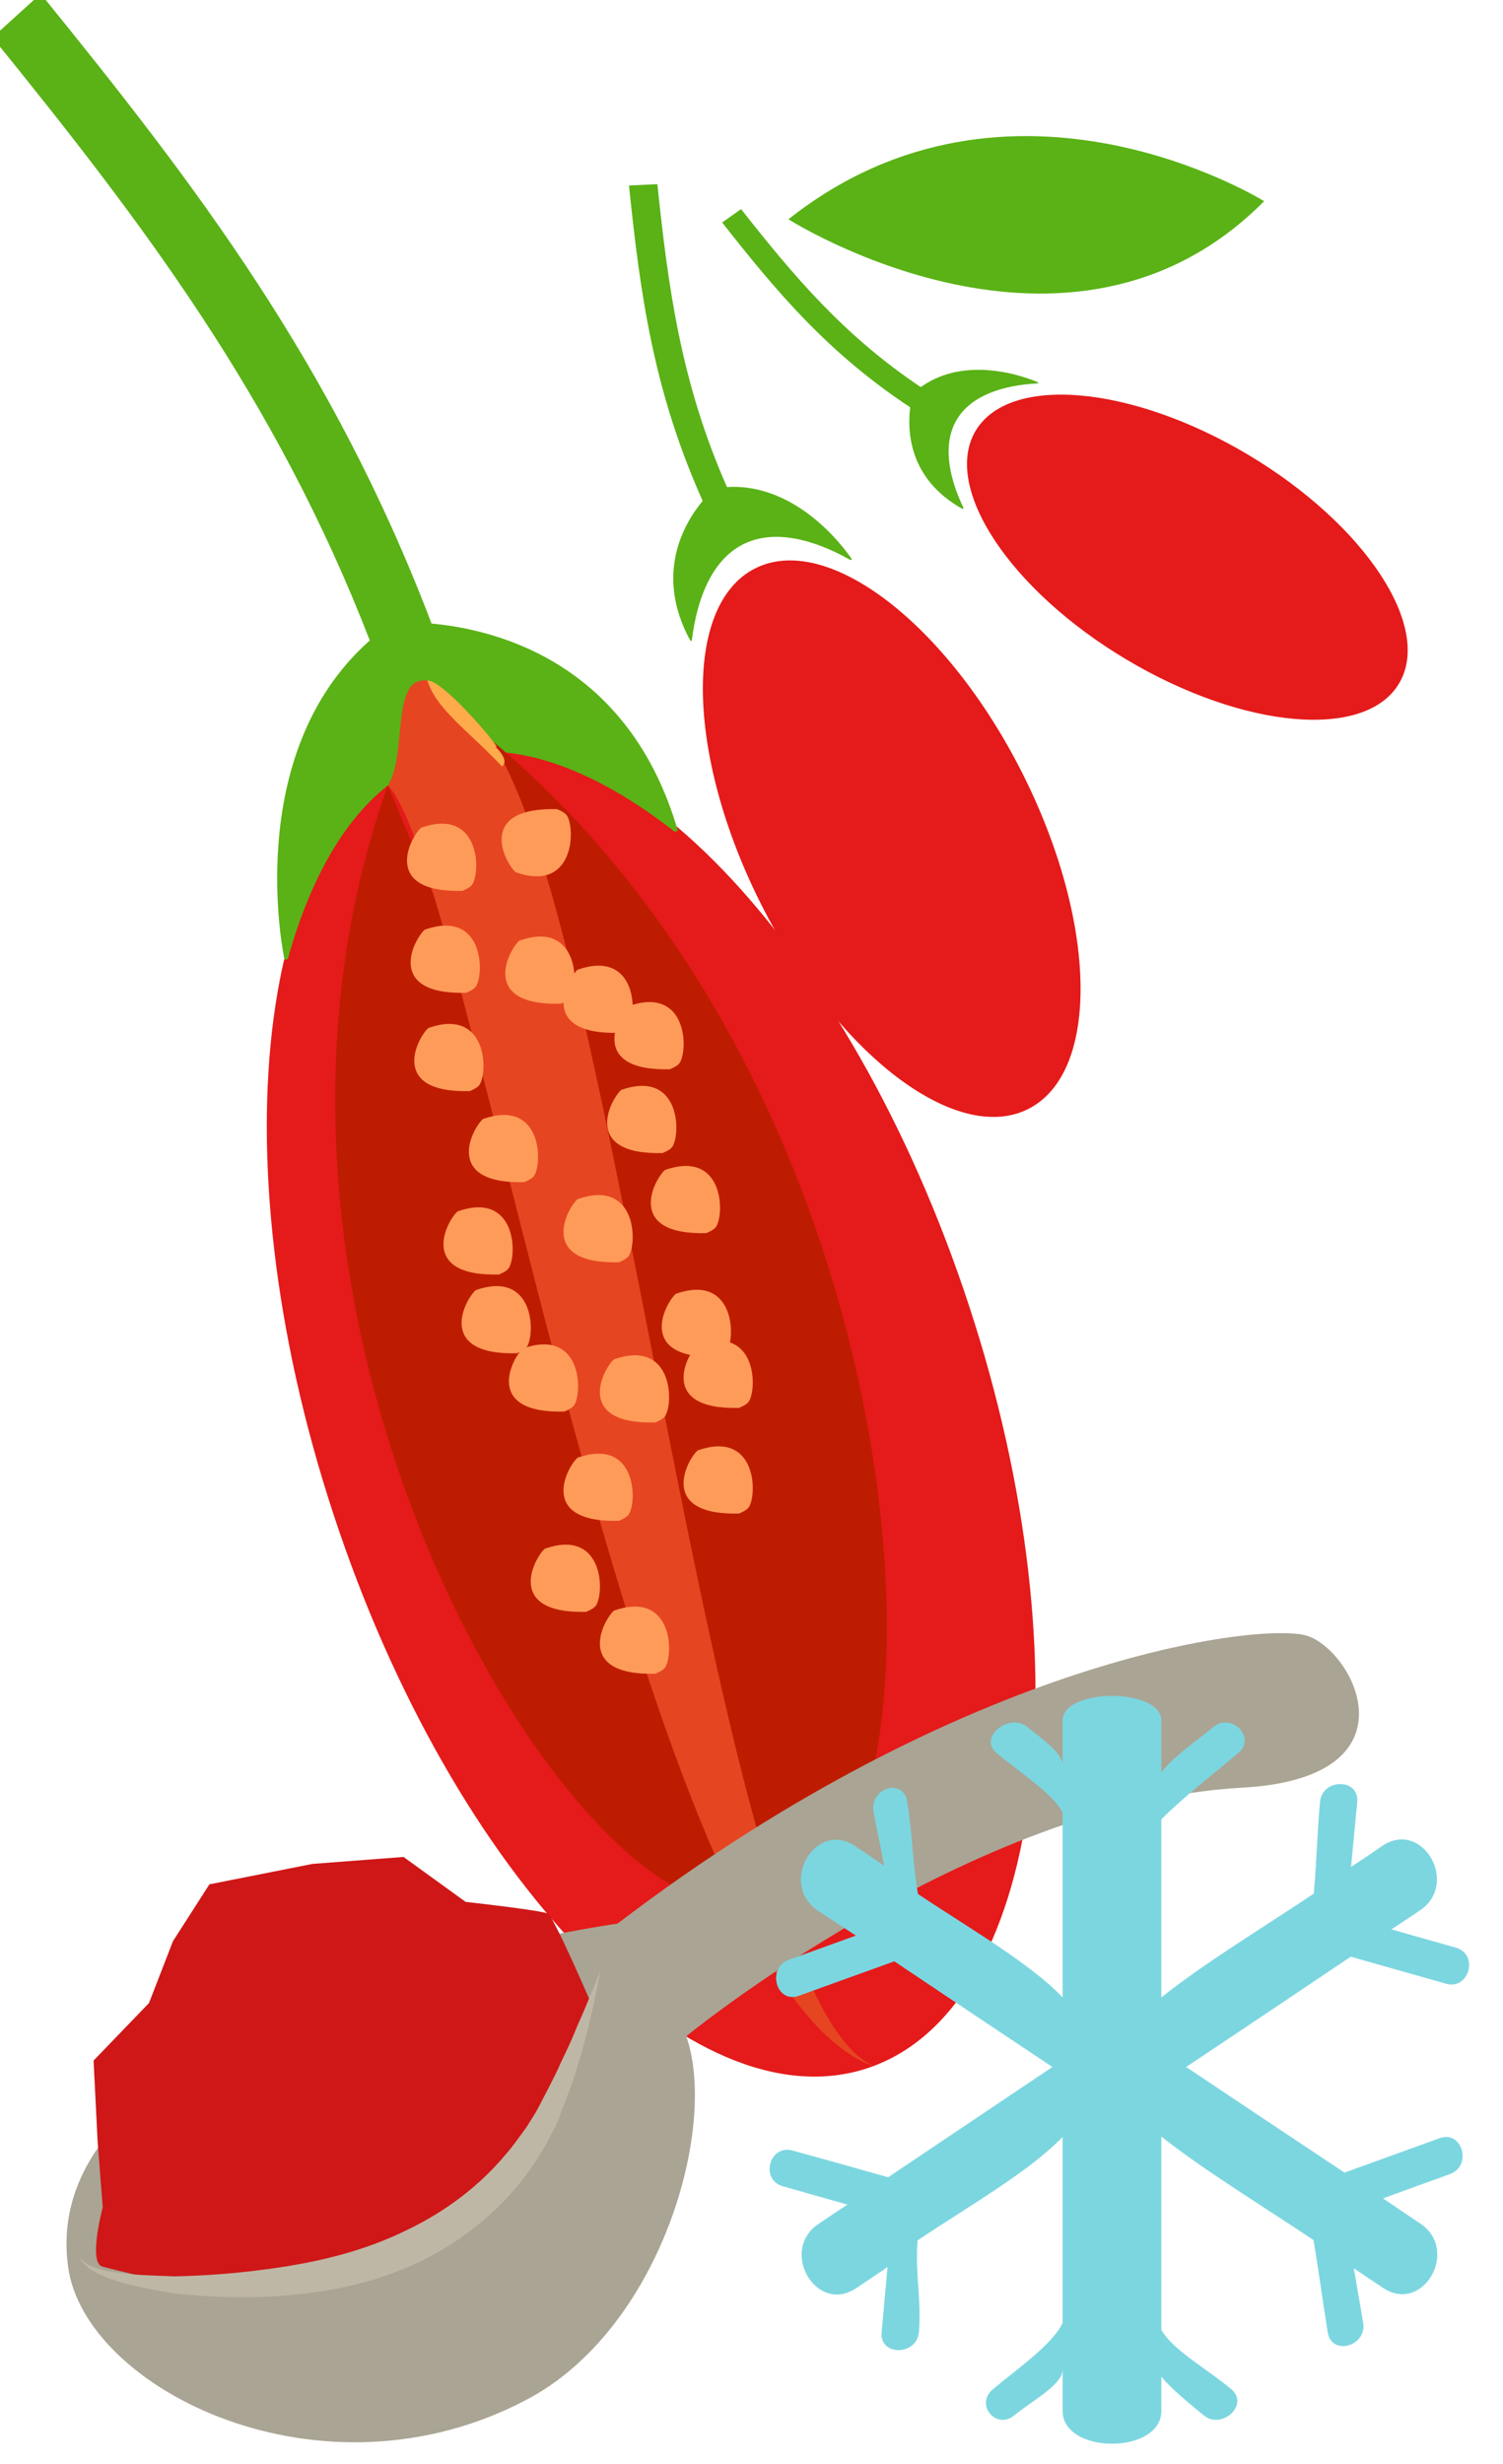 <?xml version="1.0" encoding="UTF-8" standalone="no"?>
<!-- Created with Inkscape (http://www.inkscape.org/) -->

<svg
   xmlns:dc="http://purl.org/dc/elements/1.1/"
   xmlns:cc="http://creativecommons.org/ns#"
   xmlns:rdf="http://www.w3.org/1999/02/22-rdf-syntax-ns#"
   xmlns:svg="http://www.w3.org/2000/svg"
   xmlns="http://www.w3.org/2000/svg"
   xmlns:sodipodi="http://sodipodi.sourceforge.net/DTD/sodipodi-0.dtd"
   xmlns:inkscape="http://www.inkscape.org/namespaces/inkscape"
   width="165.354mm"
   height="270.937mm"
   viewBox="0 0 165.354 270.937"
   version="1.1"
   id="svg8"
   inkscape:version="0.92.4 (5da689c313, 2019-01-14)"
   sodipodi:docname="Dužina kustovnice mražená.svg">
  <defs
     id="defs2">
    <style
       type="text/css"
       id="style2"><![CDATA[
    .fil0 {fill:#5AB216;fill-rule:nonzero}
    .fil1 {fill:#E51A1A;fill-rule:nonzero}
   ]]></style>
    <style
       type="text/css"
       id="style2-4"><![CDATA[
    .fil0 {fill:#287C1C;fill-rule:nonzero}
    .fil5 {fill:#890A0A;fill-rule:nonzero}
    .fil2 {fill:#961212;fill-rule:nonzero}
    .fil4 {fill:#A30D0D;fill-rule:nonzero}
    .fil1 {fill:#AF1B1B;fill-rule:nonzero}
    .fil6 {fill:#B72020;fill-rule:nonzero}
    .fil3 {fill:#D14242;fill-rule:nonzero}
   ]]></style>
    <style
       type="text/css"
       id="style2-8"><![CDATA[
    .fil5 {fill:#45AF51;fill-rule:nonzero}
    .fil4 {fill:#662E12;fill-rule:nonzero}
    .fil2 {fill:#93360C;fill-rule:nonzero}
    .fil9 {fill:#AAA494;fill-rule:nonzero}
    .fil3 {fill:#BF5D36;fill-rule:nonzero}
    .fil11 {fill:#BFB7A5;fill-rule:nonzero}
    .fil1 {fill:#CC5E21;fill-rule:nonzero}
    .fil8 {fill:#D8D8D8;fill-rule:nonzero}
    .fil10 {fill:#E5E1DA;fill-rule:nonzero}
    .fil7 {fill:#E6E6E6;fill-rule:nonzero}
    .fil0 {fill:#EAB234;fill-rule:nonzero}
    .fil6 {fill:#F4F2F2;fill-rule:nonzero}
    .fil12 {fill:white;fill-rule:nonzero}
   ]]></style>
    <style
       type="text/css"
       id="style2-6"><![CDATA[
    .fil3 {fill:#628C2C;fill-rule:nonzero}
    .fil0 {fill:#7CD6E0;fill-rule:nonzero}
    .fil2 {fill:#BC0F41;fill-rule:nonzero}
    .fil1 {fill:#E04661;fill-rule:nonzero}
   ]]></style>
    <style
       type="text/css"
       id="style2-7"><![CDATA[
    .str0 {stroke:white;stroke-width:70.56}
    .fil1 {fill:#5D6608;fill-rule:nonzero}
    .fil4 {fill:#7A1111;fill-rule:nonzero}
    .fil2 {fill:#A51C1C;fill-rule:nonzero}
    .fil5 {fill:#AF5941;fill-rule:nonzero}
    .fil6 {fill:#BA1313;fill-rule:nonzero}
    .fil3 {fill:#BC664B;fill-rule:nonzero}
    .fil7 {fill:#BF3D3D;fill-rule:nonzero}
    .fil0 {fill:white;fill-rule:nonzero}
   ]]></style>
    <style
       type="text/css"
       id="style2-0"><![CDATA[
    .fil0 {fill:#5D6608;fill-rule:nonzero}
    .fil1 {fill:#750404;fill-rule:nonzero}
    .fil2 {fill:#8C2626;fill-rule:nonzero}
   ]]></style>
    <style
       type="text/css"
       id="style2-5"><![CDATA[
    .fil5 {fill:#45AF51;fill-rule:nonzero}
    .fil4 {fill:#662E12;fill-rule:nonzero}
    .fil2 {fill:#93360C;fill-rule:nonzero}
    .fil9 {fill:#AAA494;fill-rule:nonzero}
    .fil3 {fill:#BF5D36;fill-rule:nonzero}
    .fil11 {fill:#BFB7A5;fill-rule:nonzero}
    .fil1 {fill:#CC5E21;fill-rule:nonzero}
    .fil8 {fill:#D8D8D8;fill-rule:nonzero}
    .fil10 {fill:#E5E1DA;fill-rule:nonzero}
    .fil7 {fill:#E6E6E6;fill-rule:nonzero}
    .fil0 {fill:#EAB234;fill-rule:nonzero}
    .fil6 {fill:#F4F2F2;fill-rule:nonzero}
    .fil12 {fill:white;fill-rule:nonzero}
   ]]></style>
    <style
       type="text/css"
       id="style2-6-6"><![CDATA[
    .fil3 {fill:#628C2C;fill-rule:nonzero}
    .fil0 {fill:#7CD6E0;fill-rule:nonzero}
    .fil2 {fill:#BC0F41;fill-rule:nonzero}
    .fil1 {fill:#E04661;fill-rule:nonzero}
   ]]></style>
    <style
       type="text/css"
       id="style2-7-2"><![CDATA[
    .str0 {stroke:white;stroke-width:70.56}
    .fil1 {fill:#5D6608;fill-rule:nonzero}
    .fil4 {fill:#7A1111;fill-rule:nonzero}
    .fil2 {fill:#A51C1C;fill-rule:nonzero}
    .fil5 {fill:#AF5941;fill-rule:nonzero}
    .fil6 {fill:#BA1313;fill-rule:nonzero}
    .fil3 {fill:#BC664B;fill-rule:nonzero}
    .fil7 {fill:#BF3D3D;fill-rule:nonzero}
    .fil0 {fill:white;fill-rule:nonzero}
   ]]></style>
    <style
       type="text/css"
       id="style2-0-6"><![CDATA[
    .fil0 {fill:#5D6608;fill-rule:nonzero}
    .fil1 {fill:#750404;fill-rule:nonzero}
    .fil2 {fill:#8C2626;fill-rule:nonzero}
   ]]></style>
    <style
       type="text/css"
       id="style2-9"><![CDATA[
    .fil5 {fill:#45AF51;fill-rule:nonzero}
    .fil4 {fill:#662E12;fill-rule:nonzero}
    .fil2 {fill:#93360C;fill-rule:nonzero}
    .fil9 {fill:#AAA494;fill-rule:nonzero}
    .fil3 {fill:#BF5D36;fill-rule:nonzero}
    .fil11 {fill:#BFB7A5;fill-rule:nonzero}
    .fil1 {fill:#CC5E21;fill-rule:nonzero}
    .fil8 {fill:#D8D8D8;fill-rule:nonzero}
    .fil10 {fill:#E5E1DA;fill-rule:nonzero}
    .fil7 {fill:#E6E6E6;fill-rule:nonzero}
    .fil0 {fill:#EAB234;fill-rule:nonzero}
    .fil6 {fill:#F4F2F2;fill-rule:nonzero}
    .fil12 {fill:white;fill-rule:nonzero}
   ]]></style>
    <style
       type="text/css"
       id="style2-6-7"><![CDATA[
    .fil3 {fill:#628C2C;fill-rule:nonzero}
    .fil0 {fill:#7CD6E0;fill-rule:nonzero}
    .fil2 {fill:#BC0F41;fill-rule:nonzero}
    .fil1 {fill:#E04661;fill-rule:nonzero}
   ]]></style>
    <style
       type="text/css"
       id="style2-7-7"><![CDATA[
    .str0 {stroke:white;stroke-width:70.56}
    .fil1 {fill:#5D6608;fill-rule:nonzero}
    .fil4 {fill:#7A1111;fill-rule:nonzero}
    .fil2 {fill:#A51C1C;fill-rule:nonzero}
    .fil5 {fill:#AF5941;fill-rule:nonzero}
    .fil6 {fill:#BA1313;fill-rule:nonzero}
    .fil3 {fill:#BC664B;fill-rule:nonzero}
    .fil7 {fill:#BF3D3D;fill-rule:nonzero}
    .fil0 {fill:white;fill-rule:nonzero}
   ]]></style>
    <style
       type="text/css"
       id="style2-41"><![CDATA[
    .fil0 {fill:#5AB216;fill-rule:nonzero}
    .fil1 {fill:#E51A1A;fill-rule:nonzero}
   ]]></style>
    <style
       type="text/css"
       id="style2-81">
   <![CDATA[
    .fil0 {fill:#5AB216;fill-rule:nonzero}
    .fil1 {fill:#E51A1A;fill-rule:nonzero}
   ]]>
  </style>
  </defs>
  <sodipodi:namedview
     id="base"
     pagecolor="#ffffff"
     bordercolor="#666666"
     borderopacity="1.0"
     inkscape:pageopacity="0.0"
     inkscape:pageshadow="2"
     inkscape:zoom="0.49497475"
     inkscape:cx="650.22742"
     inkscape:cy="604.2805"
     inkscape:document-units="mm"
     inkscape:current-layer="layer1-7"
     showgrid="false"
     inkscape:window-width="1920"
     inkscape:window-height="1001"
     inkscape:window-x="-9"
     inkscape:window-y="-9"
     inkscape:window-maximized="1" />
  <g
     inkscape:label="Vrstva 1"
     inkscape:groupmode="layer"
     id="layer1"
     transform="translate(202.277,-166.068)"><g
   transform="matrix(0.014,-0.014,0.014,0.014,-454.994,159.952)"
   id="Vrstva_x0020_1-6">

  <path
   d="m 9751,14013 c 229,-591 552,-1014 916,-1463 l -117,-106 c -377,464 -709,898 -949,1528 -162,15 -480,97 -598,503 l 8,2 c 194,-152 401,-234 578,-176 177,58 295,247 361,485 l 8,2 c 0,0 108,-496 -207,-775 z"
   style="fill:#5ab216;fill-rule:nonzero"
   id="path7-3"
   class="fil0"
   inkscape:connector-curvature="0" />

  <path
   d="m 9789,16294 c -290,883 -870,1485 -1296,1345 -426,-140 -537,-969 -247,-1851 290,-883 870,-1485 1296,-1345 426,140 537,969 247,1851 z"
   style="fill:#e51a1a;fill-rule:nonzero"
   id="path9-3"
   class="fil1"
   inkscape:connector-curvature="0" />

  <path
   d="m 10905,14382 c -100,-506 -63,-937 -7,-1405 l -127,-22 c -58,484 -97,926 13,1465 -105,81 -288,276 -193,606 l 7,-1 c 67,-190 174,-337 321,-374 147,-37 311,41 460,176 l 6,-1 c 0,0 -142,-389 -480,-444 z"
   style="fill:#5ab216;fill-rule:nonzero"
   id="path11"
   class="fil0"
   inkscape:connector-curvature="0" />

  <path
   d="m 11926,15935 c 185,734 48,1401 -306,1490 -354,90 -791,-432 -977,-1166 -185,-733 -48,-1400 306,-1490 354,-89 791,433 977,1166 z"
   style="fill:#e51a1a;fill-rule:nonzero"
   id="path13"
   class="fil1"
   inkscape:connector-curvature="0" />

  <path
   d="m 11044,13203 c 0,0 401,1804 1940,1798 0,0 -376,-1616 -1940,-1798 z"
   style="fill:#5ab216;fill-rule:nonzero"
   id="path15"
   class="fil0"
   inkscape:connector-curvature="0" />

 </g>
<g
   inkscape:label="Vrstva 1"
   inkscape:groupmode="layer"
   transform="matrix(0.265,0,0,0.265,154.344,186.29)"
   id="layer1-5">
  <g
     transform="matrix(0.171,0,0,0.171,-2225.199,-2234.443)"
     id="Vrstva_x0020_1">
    <path
       inkscape:connector-curvature="0"
       d="m 5952.4,16294 c 290,883 870,1485 1296,1345 426,-140 537,-969 247,-1851 -290,-883 -870,-1485 -1296,-1345 -426,140 -537,969 -247,1851 z"
       style="fill:#e51a1a;fill-rule:nonzero"
       id="path9"
       class="fil1" />
    <path
       inkscape:connector-curvature="0"
       d="m 6040.8,14174.6 c -229,-591 -552,-1014 -916,-1463 l 117,-106 c 377,464 709,898 949,1528 162,15 480,97 598,503 l -8,2 c -194,-152 -401,-234 -578,-176 -177,58 -295,247 -361,485 l -8,2 c 0,0 -108,-496 207,-775 z"
       style="fill:#5ab216;fill-rule:nonzero"
       id="path7"
       class="fil0" />
    <g
       inkscape:label="Vrstva 1"
       inkscape:groupmode="layer"
       transform="matrix(4.307,0,0,4.307,17390.5,10666.7)"
       id="layer1-68">
      <g
         transform="matrix(0.283,0,0,0.283,-3163.83,-4152.67)"
         id="Vrstva_x0020_1-9">
        <path
           sodipodi:nodetypes="ccc"
           inkscape:connector-curvature="0"
           d="m 2101.38,17742.8 c 0,0 332.755,1748.95 566.595,2289.75 363.879,86.313 377.453,-1512.21 -566.595,-2289.75 z"
           style="fill:#be1c00;fill-opacity:1;fill-rule:nonzero;stroke-width:0.651"
           id="path15-4"
           class="fil3" />
        <path
           sodipodi:nodetypes="ccc"
           inkscape:connector-curvature="0"
           d="m 1903.83,17840.5 c 0,0 686.498,1608.02 764.144,2192.07 -267.649,261.193 -1173.76,-1039.68 -764.144,-2192.07 z"
           style="fill:#be1c00;fill-opacity:1;fill-rule:nonzero;stroke-width:0.651"
           id="path15-4-3"
           class="fil3" />
        <path
           sodipodi:nodetypes="ccsssc"
           inkscape:connector-curvature="0"
           d="m 1903.83,17840.5 c 165.79,163.44 500.703,2408.68 974.897,2551.59 -340.798,-115.467 -526.399,-2495.76 -813.375,-2687.96 -21.328,-14.284 10.56,14.247 -3.044,-0.472 -51.461,-55.681 -67.365,-81.202 -98.803,-69.98 -48.465,17.3 -23.984,153.719 -59.676,206.827 z"
           style="fill:#e64521;fill-opacity:1;fill-rule:nonzero;stroke-width:0.705"
           id="path15-4-2"
           class="fil3" />
        <path
           sodipodi:nodetypes="cscc"
           inkscape:connector-curvature="0"
           d="m 2126.25,18813.9 c -2.216,-0.433 13.858,-4.515 19.137,-13.578 16.647,-28.58 13.079,-152.535 -102.561,-112.062 -22.362,20.083 -79.16,130.27 83.424,125.64 z"
           style="fill:#ff9b59;fill-opacity:1;fill-rule:nonzero;stroke-width:0.307"
           id="path15-4-8-3-1"
           class="fil3" />
        <path
           sodipodi:nodetypes="cscc"
           inkscape:connector-curvature="0"
           d="m 2561.02,18978 c -2.216,-0.433 13.858,-4.515 19.137,-13.578 16.647,-28.58 13.079,-152.535 -102.561,-112.062 -22.362,20.083 -79.16,130.27 83.424,125.64 z"
           style="fill:#ff9b59;fill-opacity:1;fill-rule:nonzero;stroke-width:0.307"
           id="path15-4-8-3-1-1"
           class="fil3" />
        <path
           sodipodi:nodetypes="cscc"
           inkscape:connector-curvature="0"
           d="m 2452.29,18572.1 c -2.216,-0.433 13.858,-4.515 19.137,-13.578 16.647,-28.58 13.079,-152.535 -102.561,-112.062 -22.362,20.083 -79.16,130.27 83.424,125.64 z"
           style="fill:#ff9b59;fill-opacity:1;fill-rule:nonzero;stroke-width:0.307"
           id="path15-4-8-3-1-8"
           class="fil3" />
        <path
           sodipodi:nodetypes="cscc"
           inkscape:connector-curvature="0"
           d="m 2365.31,18332.8 c -2.216,-0.433 13.858,-4.515 19.137,-13.578 16.647,-28.58 13.079,-152.535 -102.561,-112.062 -22.362,20.083 -79.16,130.27 83.424,125.64 z"
           style="fill:#ff9b59;fill-opacity:1;fill-rule:nonzero;stroke-width:0.307"
           id="path15-4-8-3-1-9"
           class="fil3" />
        <path
           sodipodi:nodetypes="cscc"
           inkscape:connector-curvature="0"
           d="m 2539.28,18731.5 c -2.216,-0.433 13.858,-4.515 19.137,-13.578 16.647,-28.58 13.079,-152.535 -102.561,-112.062 -22.362,20.083 -79.16,130.27 83.424,125.64 z"
           style="fill:#ff9b59;fill-opacity:1;fill-rule:nonzero;stroke-width:0.307"
           id="path15-4-8-3-1-0"
           class="fil3" />
        <path
           sodipodi:nodetypes="cscc"
           inkscape:connector-curvature="0"
           d="m 2176.85,18630 c -2.216,-0.433 13.858,-4.515 19.137,-13.578 16.647,-28.58 13.079,-152.535 -102.561,-112.062 -22.362,20.083 -79.16,130.27 83.424,125.64 z"
           style="fill:#ff9b59;fill-opacity:1;fill-rule:nonzero;stroke-width:0.307"
           id="path15-4-8-3-1-1-8"
           class="fil3" />
        <path
           sodipodi:nodetypes="cscc"
           inkscape:connector-curvature="0"
           d="m 2256.58,19086.7 c -2.216,-0.433 13.858,-4.515 19.137,-13.578 16.647,-28.58 13.079,-152.535 -102.561,-112.062 -22.362,20.083 -79.16,130.27 83.424,125.64 z"
           style="fill:#ff9b59;fill-opacity:1;fill-rule:nonzero;stroke-width:0.307"
           id="path15-4-8-3-1-1-6"
           class="fil3" />
        <path
           sodipodi:nodetypes="cscc"
           inkscape:connector-curvature="0"
           d="m 2604.51,19289.7 c -2.216,-0.433 13.858,-4.515 19.137,-13.578 16.647,-28.58 13.079,-152.535 -102.561,-112.062 -22.362,20.083 -79.16,130.27 83.424,125.64 z"
           style="fill:#ff9b59;fill-opacity:1;fill-rule:nonzero;stroke-width:0.307"
           id="path15-4-8-3-1-1-0"
           class="fil3" />
        <path
           sodipodi:nodetypes="cscc"
           inkscape:connector-curvature="0"
           d="m 2604.51,19079.4 c -2.216,-0.433 13.858,-4.515 19.137,-13.578 16.647,-28.58 13.079,-152.535 -102.561,-112.062 -22.362,20.083 -79.16,130.27 83.424,125.64 z"
           style="fill:#ff9b59;fill-opacity:1;fill-rule:nonzero;stroke-width:0.307"
           id="path15-4-8-3-1-1-07"
           class="fil3" />
        <path
           sodipodi:nodetypes="cscc"
           inkscape:connector-curvature="0"
           d="m 2437.8,19608.6 c -2.216,-0.433 13.858,-4.515 19.137,-13.578 16.647,-28.58 13.079,-152.535 -102.561,-112.062 -22.362,20.083 -79.16,130.27 83.424,125.64 z"
           style="fill:#ff9b59;fill-opacity:1;fill-rule:nonzero;stroke-width:0.307"
           id="path15-4-8-3-1-1-9"
           class="fil3" />
        <path
           sodipodi:nodetypes="cscc"
           inkscape:connector-curvature="0"
           d="m 2068.12,18448.8 c -2.216,-0.433 13.858,-4.515 19.137,-13.578 16.647,-28.58 13.079,-152.535 -102.561,-112.062 -22.362,20.083 -79.16,130.27 83.424,125.64 z"
           style="fill:#ff9b59;fill-opacity:1;fill-rule:nonzero;stroke-width:0.307"
           id="path15-4-8-3-1-1-68"
           class="fil3" />
        <path
           sodipodi:nodetypes="cscc"
           inkscape:connector-curvature="0"
           d="m 2365.31,18789.5 c -2.216,-0.433 13.858,-4.515 19.137,-13.578 16.647,-28.58 13.079,-152.535 -102.561,-112.062 -22.362,20.083 -79.16,130.27 83.424,125.64 z"
           style="fill:#ff9b59;fill-opacity:1;fill-rule:nonzero;stroke-width:0.307"
           id="path15-4-8-3-1-1-04"
           class="fil3" />
        <path
           sodipodi:nodetypes="cscc"
           inkscape:connector-curvature="0"
           d="m 2249.34,18274.9 c -2.216,-0.433 13.858,-4.515 19.137,-13.578 16.647,-28.58 13.079,-152.535 -102.561,-112.062 -22.362,20.083 -79.16,130.27 83.424,125.64 z"
           style="fill:#ff9b59;fill-opacity:1;fill-rule:nonzero;stroke-width:0.307"
           id="path15-4-8-3-1-1-073"
           class="fil3" />
        <path
           sodipodi:nodetypes="cscc"
           inkscape:connector-curvature="0"
           d="m 2242.09,17887.6 c -2.216,0.433 13.858,4.515 19.137,13.578 16.647,28.58 13.079,152.535 -102.561,112.062 -22.362,-20.083 -79.16,-130.27 83.424,-125.64 z"
           style="fill:#ff9b59;fill-opacity:1;fill-rule:nonzero;stroke-width:0.307"
           id="path15-4-8-3-1-1-99"
           class="fil3" />
        <path
           sodipodi:nodetypes="cscc"
           inkscape:connector-curvature="0"
           d="m 2060.87,18253.1 c -2.216,-0.433 13.858,-4.515 19.137,-13.578 16.647,-28.58 13.079,-152.535 -102.561,-112.062 -22.362,20.083 -79.16,130.27 83.424,125.64 z"
           style="fill:#ff9b59;fill-opacity:1;fill-rule:nonzero;stroke-width:0.307"
           id="path15-4-8-3-1-1-3"
           class="fil3" />
        <path
           sodipodi:nodetypes="cscc"
           inkscape:connector-curvature="0"
           d="m 2466.79,18405.3 c -2.216,-0.433 13.858,-4.515 19.137,-13.578 16.647,-28.58 13.079,-152.535 -102.561,-112.062 -22.362,20.083 -79.16,130.27 83.424,125.64 z"
           style="fill:#ff9b59;fill-opacity:1;fill-rule:nonzero;stroke-width:0.307"
           id="path15-4-8-3-1-1-7"
           class="fil3" />
        <path
           sodipodi:nodetypes="cscc"
           inkscape:connector-curvature="0"
           d="m 2162.35,18970.7 c -2.216,-0.433 13.858,-4.515 19.137,-13.578 16.647,-28.58 13.079,-152.535 -102.561,-112.062 -22.362,20.083 -79.16,130.27 83.424,125.64 z"
           style="fill:#ff9b59;fill-opacity:1;fill-rule:nonzero;stroke-width:0.307"
           id="path15-4-8-3-1-1-73"
           class="fil3" />
        <path
           sodipodi:nodetypes="cscc"
           inkscape:connector-curvature="0"
           d="m 2365.31,19304.2 c -2.216,-0.433 13.858,-4.515 19.137,-13.578 16.647,-28.58 13.079,-152.535 -102.561,-112.062 -22.362,20.083 -79.16,130.27 83.424,125.64 z"
           style="fill:#ff9b59;fill-opacity:1;fill-rule:nonzero;stroke-width:0.307"
           id="path15-4-8-3-1-1-66"
           class="fil3" />
        <path
           sodipodi:nodetypes="cscc"
           inkscape:connector-curvature="0"
           d="m 2300.07,19485.4 c -2.216,-0.433 13.858,-4.515 19.137,-13.578 16.647,-28.58 13.079,-152.535 -102.561,-112.062 -22.362,20.083 -79.16,130.27 83.424,125.64 z"
           style="fill:#ff9b59;fill-opacity:1;fill-rule:nonzero;stroke-width:0.307"
           id="path15-4-8-3-1-1-05"
           class="fil3" />
        <path
           sodipodi:nodetypes="cscc"
           inkscape:connector-curvature="0"
           d="m 2437.8,19108.4 c -2.216,-0.433 13.858,-4.515 19.137,-13.578 16.647,-28.58 13.079,-152.535 -102.561,-112.062 -22.362,20.083 -79.16,130.27 83.424,125.64 z"
           style="fill:#ff9b59;fill-opacity:1;fill-rule:nonzero;stroke-width:0.307"
           id="path15-4-8-3-1-1-93"
           class="fil3" />
        <path
           sodipodi:nodetypes="cscc"
           inkscape:connector-curvature="0"
           d="m 2053.62,18050.2 c -2.216,-0.433 13.858,-4.515 19.137,-13.578 16.647,-28.58 13.079,-152.535 -102.561,-112.062 -22.362,20.083 -79.16,130.27 83.424,125.64 z"
           style="fill:#ff9b59;fill-opacity:1;fill-rule:nonzero;stroke-width:0.307"
           id="path15-4-8-3-1-1-5"
           class="fil3" />
        <path
           sodipodi:nodetypes="cscc"
           inkscape:connector-curvature="0"
           d="m 2131.6,17802.7 c 17.733,-15.367 -20.827,-44.264 -11.779,-38.961 12.61,7.391 -104.224,-133.413 -137.001,-132.263 17.658,57.543 81.121,99.556 148.78,171.224 z"
           style="fill:#ffaa4b;fill-opacity:1;fill-rule:nonzero;stroke-width:0.307"
           id="path15-4-8-3-1-1-5-7"
           class="fil3" />
      </g>
      <g
         inkscape:label="Vrstva 1"
         inkscape:groupmode="layer"
         transform="matrix(0.265,0,0,0.265,1108.67,956.121)"
         id="layer1-11">
        <g
           inkscape:label="Vrstva 1"
           inkscape:groupmode="layer"
           transform="matrix(0.265,0,0,0.265,-37.972,299.049)"
           id="layer1-1">
          <g
             transform="matrix(4.211,0,0,4.211,-68272.973,-53610.836)"
             id="Vrstva_x0020_1-2">
            <g
               transform="matrix(0.953,0.193,-0.193,0.953,-1813.58,-1894.92)"
               id="_547400224">
              <path
                 inkscape:connector-curvature="0"
                 d="m 8329.65,16128.2 c 79.378,227.916 581.579,365.452 934.456,74.662 227.916,-187.834 260.139,-595.725 163.471,-758.41 0,0 457.404,-559.574 969.822,-693.18 340.303,-88.023 163.471,-308.08 66.017,-317.511 -93.524,-7.859 -642.88,172.116 -1211.88,821.285 0,0 -1094,382.741 -921.881,873.154 z"
                 style="fill:#aaa494;fill-rule:nonzero;stroke-width:0.786"
                 id="path45"
                 class="fil9" />
              <path
                 inkscape:connector-curvature="0"
                 d="m 8395.67,16114 c 304.15,18.076 771.771,-30.651 833.073,-700.253 0,0 -101.383,-146.181 -114.744,-150.896 -13.361,-3.93 -162.685,9.431 -162.685,9.431 l -136.75,-62.088 -172.116,48.727 -190.192,79.378 -47.941,123.389 -22.006,128.104 -84.093,132.035 39.296,154.04 35.366,124.175 c 0,0 -7.073,113.172 22.792,113.958 z"
                 style="fill:#cf1717;fill-opacity:1;fill-rule:nonzero;stroke-width:0.786"
                 id="path47"
                 class="fil10" />
              <path
                 inkscape:connector-curvature="0"
                 d="m 9237.39,15351.7 c 0,0 0,18.862 0,53.443 0,17.29 -0.786,37.724 -1.572,62.873 -0.786,11.789 -1.572,25.15 -2.358,39.296 -0.786,13.361 -2.358,28.293 -3.93,43.226 -2.358,31.436 -9.431,65.231 -14.932,101.383 -0.786,4.715 -2.358,9.431 -2.358,14.147 -1.572,3.929 -3.144,9.431 -3.93,13.36 -3.144,9.431 -5.502,18.862 -8.645,29.079 -7.073,18.862 -13.361,38.51 -22.792,57.372 -34.58,77.806 -94.31,154.826 -172.902,214.556 -78.592,59.729 -165.829,95.096 -245.992,117.887 -79.378,22.792 -153.254,33.795 -216.127,39.296 -30.651,0.786 -58.944,1.572 -84.093,0.786 -24.363,-1.572 -46.369,-3.929 -62.873,-7.859 -8.645,-1.572 -15.718,-5.501 -22.006,-7.073 -6.287,-3.93 -11.789,-6.288 -14.932,-8.645 -7.073,-5.502 -11.003,-9.431 -11.003,-9.431 0,-0.786 14.932,14.146 49.513,14.932 16.504,0.786 36.938,-0.786 61.302,-3.144 23.578,-3.143 51.085,-7.859 80.164,-12.574 59.73,-13.361 128.105,-32.223 202.767,-59.73 74.662,-27.507 152.468,-63.659 223.201,-117.888 70.733,-52.656 126.533,-117.887 162.685,-185.476 10.217,-17.291 17.29,-34.581 25.149,-51.085 3.93,-7.859 7.073,-16.504 10.217,-25.149 1.572,-3.93 3.144,-7.86 4.715,-12.575 1.572,-3.93 2.358,-7.859 3.93,-11.789 9.431,-33.794 19.648,-66.017 25.935,-95.882 3.93,-14.932 7.073,-28.293 10.217,-41.653 3.144,-13.361 5.502,-26.722 7.859,-38.51 5.501,-23.578 9.431,-44.012 12.575,-60.516 7.073,-33.795 10.217,-52.657 10.217,-52.657 z"
                 style="fill:#bfb7a5;fill-rule:nonzero;stroke-width:0.786"
                 id="path49"
                 class="fil11" />
            </g>
          </g>
        </g>
      </g>
      <g
         inkscape:label="Vrstva 1"
         inkscape:groupmode="layer"
         transform="matrix(5.979,0,0,5.979,626.147,144.857)"
         id="layer1-6">
        <g
           inkscape:label="Vrstva 1"
           inkscape:groupmode="layer"
           transform="matrix(0.265,0,0,0.265,-37.972,299.049)"
           id="layer1-1-3" />
        <g
           inkscape:label="Vrstva 1"
           inkscape:groupmode="layer"
           transform="matrix(0.265,0,0,0.265,-617.826,298.137)"
           id="layer1-7">
          <g
             transform="matrix(0.212,0,0,0.212,-4282.574,-2378.744)"
             id="Vrstva_x0020_1-7">
            <g
               transform="matrix(0.521,0,0,0.521,16410.5,1930.3)"
               id="Vrstva_x0020_1-0">
              <path
                 inkscape:connector-curvature="0"
                 d="m 12907,15709 c 102,29 205,58 307,87 75,21 106,-95 32,-116 -69,-20 -139,-39 -208,-59 31,-20 62,-41 92,-61 128,-86 8,-294 -121,-208 -33,23 -67,46 -101,68 7,-70 13,-140 20,-209 7,-77 -113,-77 -120,0 -9,98 -11,196 -20,295 -166,111 -350,222 -491,334 v -573 c 70,-71 163,-142 248,-214 59,-49 -22,-132 -81,-83 -57,47 -132,98 -167,146 v -167 c 0,-106 -318,-106 -318,0 v 145 c 0,-42 -65,-84 -113,-124 -59,-49 -160,34 -100,83 76,64 178,128 213,191 v 596 c -106,-111 -300,-222 -466,-333 -17,-99 -18,-199 -35,-298 -12,-76 -120,-44 -108,32 10,58 24,117 34,175 -32,-21 -61,-42 -93,-63 -129,-86 -248,122 -120,208 41,27 81,53 122,80 -72,26 -144,52 -216,78 -72,26 -41,142 32,116 102,-37 205,-74 308,-111 169,113 339,227 509,340 -176,118 -353,237 -529,355 -103,-29 -205,-58 -308,-86 -74,-21 -106,94 -31,115 69,20 138,39 208,59 -31,20 -62,41 -93,62 -128,85 -8,293 121,207 34,-23 68,-45 101,-68 -6,70 -13,140 -19,210 -7,77 113,76 120,0 9,-99 -13,-197 -4,-296 166,-111 361,-222 467,-333 v 599 c -35,71 -139,142 -224,213 -60,49 10,133 69,84 57,-47 155,-98 155,-147 v 133 c 0,141 318,141 318,0 v -110 c 35,42 88,84 136,124 59,49 149,-35 89,-84 -76,-64 -190,-127 -225,-191 v -622 c 141,111 324,222 490,333 17,99 30,199 46,298 13,76 127,44 114,-32 -10,-58 -20,-117 -30,-175 31,21 62,42 94,63 129,86 248,-122 120,-207 -40,-27 -80,-54 -120,-81 71,-26 143,-52 215,-78 73,-26 41,-142 -32,-116 -102,37 -205,74 -307,111 -170,-113 -340,-226 -510,-340 177,-118 353,-236 530,-355 z"
                 style="fill:#7cd6e0;fill-rule:nonzero"
                 id="path7-0"
                 class="fil0" />
            </g>
          </g>
        </g>
      </g>
    </g>
  </g>
</g>

 
 
</g>
</svg>
